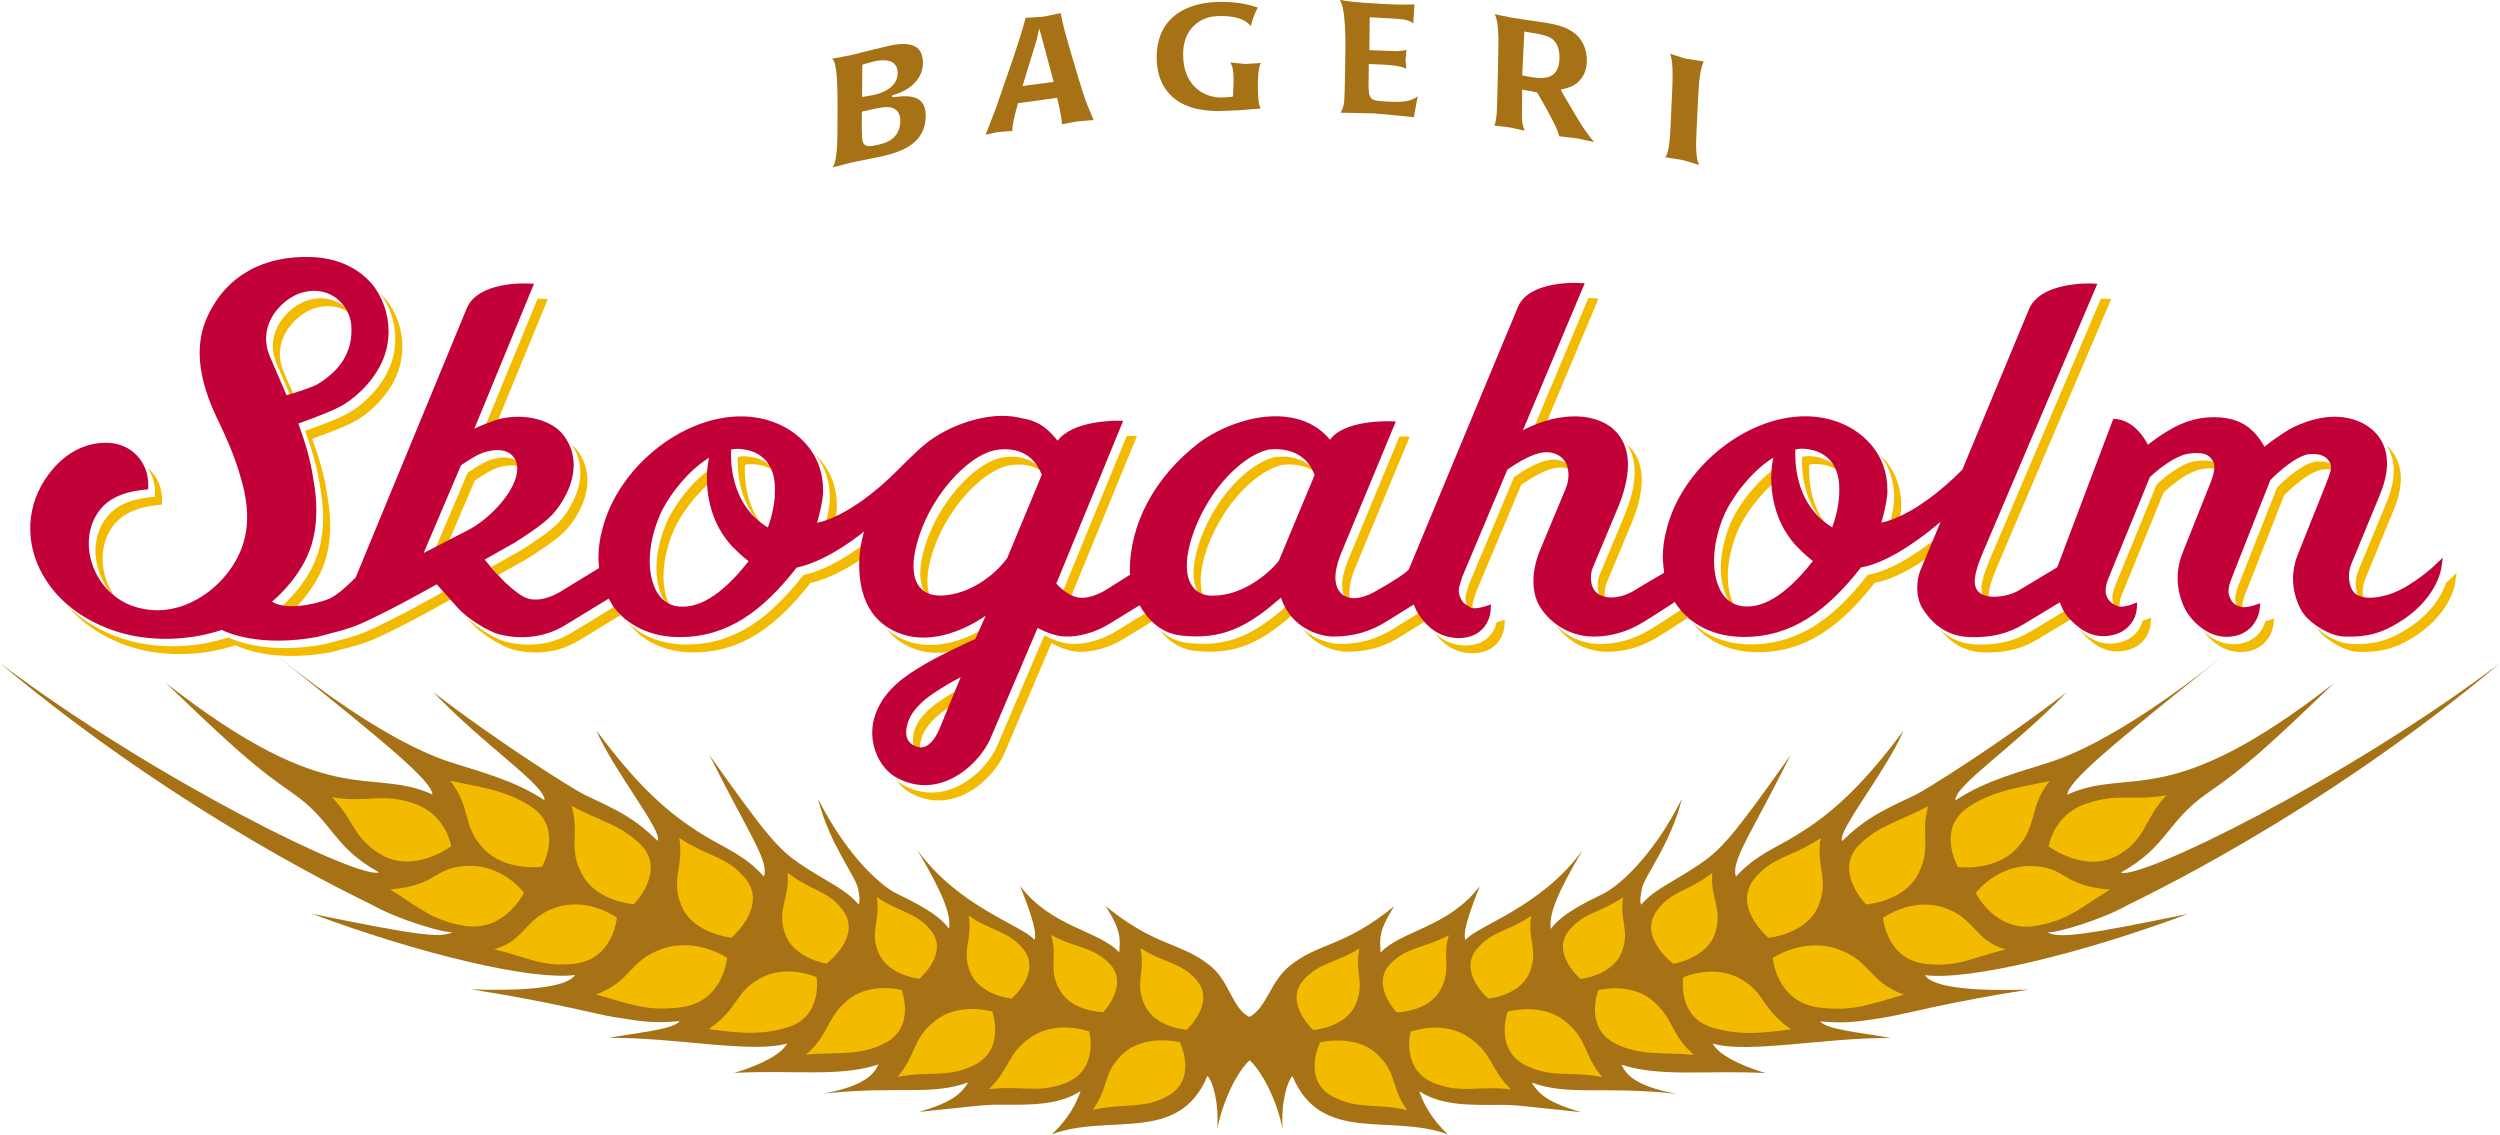 <?xml version="1.0" encoding="UTF-8" standalone="no"?> <svg xmlns:dc="http://purl.org/dc/elements/1.1/" xmlns:cc="http://web.resource.org/cc/" xmlns:rdf="http://www.w3.org/1999/02/22-rdf-syntax-ns#" xmlns:svg="http://www.w3.org/2000/svg" xmlns="http://www.w3.org/2000/svg" xmlns:xlink="http://www.w3.org/1999/xlink" xmlns:sodipodi="http://sodipodi.sourceforge.net/DTD/sodipodi-0.dtd" xmlns:inkscape="http://www.inkscape.org/namespaces/inkscape" width="498" height="226" id="svg2" sodipodi:version="0.32" inkscape:version="0.45.1" version="1.0" inkscape:output_extension="org.inkscape.output.svg.inkscape"><g inkscape:label="Layer 1" inkscape:groupmode="layer" id="layer1" transform="translate(-123.338,-603.634)"><path id="path3311" d="M 150.91,925.26 L 150.91,925.26" style="fill:#304799;fill-rule:nonzero;stroke:none"></path><path id="path3363" d="M 321.472,915.246 L 321.472,915.246" style="fill:#f6c44c;fill-rule:nonzero;stroke:none"></path><path id="path3433" d="M 336.526,915.25 L 336.526,915.25" style="fill:#f6c44c;fill-rule:nonzero;stroke:none"></path><path id="path3445" d="M 336.548,898.334 L 336.546,898.334 L 336.548,898.334" style="fill:#a67215;fill-rule:nonzero;stroke:none"></path><g id="g5700" transform="matrix(8.804,0,0,8.804,-2524.184,-7289.591)"><path style="fill:#a67215;fill-rule:nonzero;stroke:none" d="M 329.001,920.547 C 329.274,920.801 329.612,921.444 329.738,922.1 C 329.698,921.467 329.851,921 329.962,920.899 C 330.609,922.451 332.176,921.735 333.478,922.217 C 333.092,921.854 332.918,921.498 332.833,921.242 C 333.329,921.569 334,921.553 334.63,921.549 C 335.09,921.549 335.098,921.572 336.486,921.713 C 335.74,921.496 335.526,921.297 335.377,921.045 C 336.209,921.352 336.978,921.115 338.653,921.299 C 337.648,921.115 337.491,920.813 337.405,920.639 C 338.294,920.93 339.323,920.758 340.666,920.83 C 340.005,920.631 339.579,920.379 339.472,920.162 C 340.261,920.397 342.031,920.02 343.503,920.037 C 342.888,919.92 342.039,919.85 341.904,919.66 C 342.501,919.713 342.768,919.666 343.375,919.569 C 343.809,919.498 344.783,919.227 346.617,918.94 C 344.975,918.992 344.4,918.817 344.271,918.615 C 345.273,918.74 347.812,918.129 350.222,917.229 C 347.939,917.697 347.297,917.795 347.044,917.643 C 347.215,917.674 348.276,917.36 348.856,917.029 C 349.003,916.945 353.123,915.049 357.282,911.557 C 353.728,914.231 349.113,916.473 348.707,916.291 C 349.773,915.697 349.732,915.141 350.67,914.492 C 351.501,913.916 351.971,913.502 353.527,912.006 C 349.752,914.959 348.922,913.883 347.493,914.529 C 347.526,914.219 348.439,913.455 351.033,911.379 C 348.495,913.41 347.244,913.744 347.036,913.815 C 346.471,914.002 345.654,914.199 344.96,914.66 C 344.951,914.313 346.267,913.473 347.477,912.213 C 345.972,913.373 344.261,914.442 344.044,914.541 C 343.237,914.92 342.933,915.067 342.4,915.578 C 342.268,915.379 343.408,913.979 343.788,913.08 C 342.801,914.405 342.121,914.981 341.372,915.442 C 340.863,915.756 340.436,915.897 339.994,916.387 C 339.885,916.016 340.313,915.471 341.233,913.633 C 339.908,915.504 339.664,915.776 339.136,916.129 C 338.561,916.516 338.153,916.666 337.851,917.02 C 337.81,916.932 337.85,916.756 337.865,916.666 C 337.917,916.377 338.51,915.67 338.773,914.623 C 338.09,915.979 337.309,916.615 337,916.768 C 336.58,916.973 336.039,917.237 335.809,917.567 C 335.75,917.268 335.944,916.768 336.525,915.787 C 335.579,917.088 334.146,917.487 333.875,917.819 C 333.794,917.625 334.043,917.004 334.2,916.598 C 333.497,917.533 332.402,917.613 331.955,918.104 C 331.944,917.822 331.888,917.637 332.266,917.053 C 331.104,918 330.561,917.861 329.884,918.416 C 329.458,918.768 329.371,919.36 328.99,919.557 L 328.978,919.555 C 328.597,919.358 328.541,918.764 328.114,918.412 C 327.438,917.858 326.895,917.996 325.732,917.049 C 326.111,917.633 326.055,917.819 326.043,918.1 C 325.597,917.61 324.502,917.529 323.799,916.594 C 323.955,917 324.205,917.621 324.123,917.815 C 323.853,917.485 322.419,917.084 321.474,915.783 C 322.054,916.764 322.248,917.264 322.189,917.563 C 321.959,917.233 321.418,916.969 320.999,916.764 C 320.69,916.613 319.908,915.973 319.225,914.619 C 319.489,915.666 320.082,916.373 320.134,916.662 C 320.148,916.752 320.189,916.928 320.147,917.016 C 319.846,916.662 319.438,916.51 318.862,916.125 C 318.335,915.772 318.091,915.5 316.766,913.627 C 317.686,915.467 318.114,916.012 318.005,916.383 C 317.563,915.893 317.136,915.752 316.626,915.438 C 315.878,914.977 315.198,914.401 314.211,913.076 C 314.591,913.975 315.731,915.375 315.598,915.574 C 315.066,915.063 314.762,914.916 313.954,914.537 C 313.738,914.438 312.027,913.369 310.522,912.211 C 311.732,913.469 313.048,914.309 313.038,914.656 C 312.345,914.195 311.527,913.998 310.962,913.811 C 310.754,913.74 309.503,913.406 306.965,911.375 C 309.56,913.451 310.472,914.215 310.505,914.526 C 309.076,913.879 308.246,914.955 304.471,912.002 C 306.028,913.498 306.497,913.912 307.329,914.488 C 308.267,915.137 308.225,915.694 309.291,916.287 C 308.886,916.469 304.27,914.227 300.717,911.553 C 304.876,915.045 308.995,916.944 309.142,917.026 C 309.722,917.356 310.783,917.67 310.955,917.639 C 310.701,917.789 310.059,917.694 307.777,917.225 C 310.187,918.125 312.725,918.737 313.728,918.611 C 313.599,918.813 313.024,918.988 311.381,918.936 C 313.216,919.223 314.19,919.494 314.624,919.565 C 315.231,919.66 315.498,919.709 316.095,919.655 C 315.96,919.846 315.11,919.916 314.496,920.033 C 315.967,920.016 317.737,920.393 318.527,920.16 C 318.42,920.375 317.994,920.627 317.332,920.826 C 318.676,920.754 319.705,920.926 320.594,920.635 C 320.508,920.809 320.35,921.111 319.345,921.295 C 321.021,921.111 321.79,921.348 322.622,921.041 C 322.473,921.295 322.259,921.492 321.513,921.707 C 322.901,921.569 322.909,921.545 323.368,921.545 C 323.999,921.549 324.669,921.565 325.166,921.238 C 325.081,921.492 324.907,921.85 324.52,922.213 C 325.822,921.731 327.389,922.447 328.037,920.895 C 328.148,920.996 328.301,921.463 328.26,922.096 C 328.387,921.442 328.714,920.797 328.988,920.545" id="path3361"></path><path style="fill:#f3bb00;fill-rule:nonzero;stroke:none" d="M 310.086,914.731 C 310.83,914.99 310.926,915.697 310.926,915.697 C 310.926,915.697 310.069,916.342 309.312,915.869 C 308.714,915.5 308.745,915.139 308.231,914.586 C 309.014,914.727 309.354,914.477 310.086,914.731" id="path3365"></path><path style="fill:#f3bb00;fill-rule:nonzero;stroke:none" d="M 311.65,915.742 C 312.145,916.276 312.98,916.162 312.98,916.162 C 312.98,916.162 313.48,915.295 312.739,914.803 C 312.155,914.418 311.584,914.365 310.905,914.215 C 311.393,914.838 311.161,915.215 311.65,915.742" id="path3367"></path><path style="fill:#f3bb00;fill-rule:nonzero;stroke:none" d="M 311.306,916.141 C 312.115,916.119 312.574,916.75 312.574,916.75 C 312.574,916.75 312.135,917.662 311.199,917.492 C 310.461,917.36 310.208,917.08 309.544,916.676 C 310.656,916.576 310.509,916.168 311.306,916.141" id="path3369"></path><path style="fill:#f3bb00;fill-rule:nonzero;stroke:none" d="M 313.892,916.34 C 314.222,916.953 315.06,917.01 315.06,917.01 C 315.06,917.01 315.813,916.246 315.202,915.649 C 314.757,915.213 314.285,915.125 313.651,914.785 C 313.838,915.44 313.564,915.735 313.892,916.34" id="path3371"></path><path style="fill:#f3bb00;fill-rule:nonzero;stroke:none" d="M 313.31,917.078 C 314.034,916.844 314.675,917.313 314.675,917.313 C 314.675,917.313 314.599,918.272 313.69,918.358 C 312.975,918.426 312.725,918.233 311.898,918.027 C 312.602,917.84 312.593,917.307 313.31,917.078" id="path3373"></path><path style="fill:#f3bb00;fill-rule:nonzero;stroke:none" d="M 316.144,917.059 C 316.41,917.68 317.267,917.766 317.267,917.766 C 317.267,917.766 318.105,917.059 317.58,916.422 C 317.166,915.92 316.726,915.94 316.086,915.508 C 316.201,916.162 315.88,916.445 316.144,917.059" id="path3375"></path><path style="fill:#f3bb00;fill-rule:nonzero;stroke:none" d="M 315.711,918.016 C 316.487,917.752 317.17,918.223 317.17,918.223 C 317.17,918.223 317.087,919.229 316.116,919.342 C 315.349,919.436 314.997,919.274 314.201,919.051 C 315.019,918.752 314.946,918.276 315.711,918.016" id="path3377"></path><path style="fill:#f3bb00;fill-rule:nonzero;stroke:none" d="M 318.477,917.666 C 318.665,918.235 319.419,918.352 319.419,918.352 C 319.419,918.352 320.217,917.758 319.802,917.164 C 319.476,916.697 319.072,916.717 318.538,916.295 C 318.589,916.889 318.29,917.104 318.477,917.666" id="path3379"></path><path style="fill:#f3bb00;fill-rule:nonzero;stroke:none" d="M 317.907,918.692 C 318.511,918.348 319.194,918.66 319.194,918.66 C 319.194,918.66 319.342,919.553 318.542,919.793 C 317.909,919.987 317.42,919.918 316.756,919.836 C 317.475,919.324 317.311,919.031 317.907,918.692" id="path3381"></path><path style="fill:#f3bb00;fill-rule:nonzero;stroke:none" d="M 319.889,919.186 C 320.395,918.758 321.117,918.949 321.117,918.949 C 321.117,918.949 321.448,919.797 320.732,920.156 C 320.166,920.444 319.684,920.348 318.953,920.412 C 319.492,919.951 319.393,919.61 319.889,919.186" id="path3383"></path><path style="fill:#f3bb00;fill-rule:nonzero;stroke:none" d="M 320.599,918.115 C 320.818,918.623 321.519,918.695 321.519,918.695 C 321.519,918.695 322.205,918.117 321.775,917.594 C 321.436,917.184 321.076,917.201 320.554,916.846 C 320.648,917.383 320.385,917.613 320.599,918.115" id="path3385"></path><path style="fill:#f3bb00;fill-rule:nonzero;stroke:none" d="M 321.881,919.643 C 322.424,919.215 323.17,919.438 323.17,919.438 C 323.17,919.438 323.488,920.317 322.728,920.666 C 322.127,920.944 321.777,920.772 321.027,920.916 C 321.464,920.408 321.346,920.063 321.881,919.643" id="path3387"></path><path style="fill:#f3bb00;fill-rule:nonzero;stroke:none" d="M 322.676,918.559 C 322.896,919.074 323.604,919.145 323.604,919.145 C 323.604,919.145 324.3,918.551 323.869,918.022 C 323.527,917.608 323.163,917.629 322.636,917.268 C 322.73,917.813 322.462,918.049 322.676,918.559" id="path3389"></path><path style="fill:#f3bb00;fill-rule:nonzero;stroke:none" d="M 324.066,920.004 C 324.644,919.623 325.364,919.889 325.364,919.889 C 325.364,919.889 325.594,920.772 324.805,921.063 C 324.18,921.295 323.854,921.106 323.094,921.194 C 323.577,920.729 323.496,920.381 324.066,920.004" id="path3391"></path><path style="fill:#f3bb00;fill-rule:nonzero;stroke:none" d="M 324.7,918.959 C 324.976,919.444 325.681,919.451 325.681,919.451 C 325.681,919.451 326.293,918.813 325.805,918.336 C 325.418,917.959 325.063,918.008 324.5,917.705 C 324.659,918.229 324.425,918.481 324.7,918.959" id="path3393"></path><path style="fill:#f3bb00;fill-rule:nonzero;stroke:none" d="M 326.619,919.295 C 326.856,919.801 327.567,919.85 327.567,919.85 C 327.567,919.85 328.238,919.238 327.787,918.721 C 327.431,918.317 327.065,918.348 326.523,918.004 C 326.641,918.547 326.382,918.789 326.619,919.295" id="path3395"></path><path style="fill:#f3bb00;fill-rule:nonzero;stroke:none" d="M 326.145,920.377 C 326.637,919.938 327.414,920.131 327.414,920.131 C 327.414,920.131 327.834,920.99 327.116,921.361 C 326.547,921.656 326.176,921.498 325.443,921.662 C 325.819,921.149 325.659,920.811 326.145,920.377" id="path3397"></path><path style="fill:#f3bb00;fill-rule:nonzero;stroke:none" d="M 347.913,914.737 C 347.169,914.994 347.073,915.701 347.073,915.701 C 347.073,915.701 347.93,916.346 348.687,915.873 C 349.285,915.504 349.222,915.096 349.736,914.543 C 348.953,914.684 348.645,914.483 347.913,914.737" id="path3399"></path><path style="fill:#f3bb00;fill-rule:nonzero;stroke:none" d="M 346.348,915.746 C 345.853,916.279 345.019,916.166 345.019,916.166 C 345.019,916.166 344.519,915.299 345.26,914.807 C 345.844,914.422 346.415,914.369 347.093,914.221 C 346.606,914.842 346.837,915.219 346.348,915.746" id="path3401"></path><path style="fill:#f3bb00;fill-rule:nonzero;stroke:none" d="M 346.693,916.145 C 345.884,916.123 345.424,916.754 345.424,916.754 C 345.424,916.754 345.864,917.666 346.799,917.496 C 347.537,917.363 347.79,917.084 348.455,916.68 C 347.342,916.58 347.49,916.172 346.693,916.145" id="path3403"></path><path style="fill:#f3bb00;fill-rule:nonzero;stroke:none" d="M 344.107,916.344 C 343.776,916.957 342.939,917.014 342.939,917.014 C 342.939,917.014 342.185,916.25 342.797,915.653 C 343.242,915.217 343.714,915.129 344.347,914.789 C 344.16,915.444 344.435,915.738 344.107,916.344" id="path3405"></path><path style="fill:#f3bb00;fill-rule:nonzero;stroke:none" d="M 344.689,917.082 C 343.964,916.848 343.324,917.317 343.324,917.317 C 343.324,917.317 343.4,918.276 344.309,918.361 C 345.024,918.43 345.274,918.237 346.1,918.031 C 345.397,917.842 345.406,917.313 344.689,917.082" id="path3407"></path><path style="fill:#f3bb00;fill-rule:nonzero;stroke:none" d="M 341.854,917.063 C 341.589,917.684 340.732,917.77 340.732,917.77 C 340.732,917.77 339.894,917.063 340.419,916.424 C 340.833,915.924 341.272,915.944 341.913,915.512 C 341.798,916.166 342.119,916.449 341.854,917.063" id="path3409"></path><path style="fill:#f3bb00;fill-rule:nonzero;stroke:none" d="M 342.288,918.02 C 341.511,917.756 340.829,918.227 340.829,918.227 C 340.829,918.227 340.911,919.231 341.883,919.346 C 342.65,919.44 343.001,919.277 343.798,919.055 C 342.98,918.756 343.053,918.281 342.288,918.02" id="path3411"></path><path style="fill:#f3bb00;fill-rule:nonzero;stroke:none" d="M 339.522,917.67 C 339.334,918.237 338.58,918.356 338.58,918.356 C 338.58,918.356 337.781,917.762 338.196,917.168 C 338.523,916.701 338.927,916.721 339.461,916.299 C 339.409,916.893 339.709,917.108 339.522,917.67" id="path3413"></path><path style="fill:#f3bb00;fill-rule:nonzero;stroke:none" d="M 340.092,918.695 C 339.488,918.352 338.804,918.664 338.804,918.664 C 338.804,918.664 338.656,919.557 339.458,919.797 C 340.09,919.99 340.579,919.922 341.242,919.84 C 340.523,919.328 340.688,919.035 340.092,918.695" id="path3415"></path><path style="fill:#f3bb00;fill-rule:nonzero;stroke:none" d="M 338.109,919.19 C 337.604,918.762 336.882,918.953 336.882,918.953 C 336.882,918.953 336.55,919.799 337.266,920.16 C 337.833,920.447 338.315,920.352 339.045,920.416 C 338.507,919.955 338.606,919.613 338.109,919.19" id="path3417"></path><path style="fill:#f3bb00;fill-rule:nonzero;stroke:none" d="M 337.4,918.119 C 337.18,918.627 336.48,918.699 336.48,918.699 C 336.48,918.699 335.793,918.119 336.223,917.598 C 336.563,917.188 336.923,917.205 337.445,916.85 C 337.35,917.387 337.614,917.617 337.4,918.119" id="path3419"></path><path style="fill:#f3bb00;fill-rule:nonzero;stroke:none" d="M 336.118,919.647 C 335.574,919.219 334.829,919.442 334.829,919.442 C 334.829,919.442 334.51,920.321 335.271,920.67 C 335.871,920.947 336.222,920.776 336.972,920.92 C 336.534,920.412 336.652,920.067 336.118,919.647" id="path3421"></path><path style="fill:#f3bb00;fill-rule:nonzero;stroke:none" d="M 335.323,918.563 C 335.103,919.078 334.395,919.147 334.395,919.147 C 334.395,919.147 333.699,918.555 334.13,918.026 C 334.472,917.611 334.835,917.633 335.363,917.272 C 335.269,917.817 335.537,918.051 335.323,918.563" id="path3423"></path><path style="fill:#f3bb00;fill-rule:nonzero;stroke:none" d="M 333.932,920.008 C 333.354,919.625 332.634,919.893 332.634,919.893 C 332.634,919.893 332.405,920.774 333.193,921.067 C 333.818,921.299 334.145,921.11 334.905,921.197 C 334.422,920.731 334.502,920.385 333.932,920.008" id="path3425"></path><path style="fill:#f3bb00;fill-rule:nonzero;stroke:none" d="M 333.299,918.963 C 333.022,919.447 332.317,919.455 332.317,919.455 C 332.317,919.455 331.705,918.817 332.194,918.34 C 332.58,917.963 332.936,918.012 333.499,917.709 C 333.34,918.233 333.574,918.485 333.299,918.963" id="path3427"></path><path style="fill:#f3bb00;fill-rule:nonzero;stroke:none" d="M 331.38,919.299 C 331.142,919.805 330.431,919.854 330.431,919.854 C 330.431,919.854 329.76,919.242 330.211,918.725 C 330.567,918.321 330.934,918.35 331.476,918.008 C 331.358,918.551 331.617,918.793 331.38,919.299" id="path3429"></path><path style="fill:#f3bb00;fill-rule:nonzero;stroke:none" d="M 331.854,920.381 C 331.361,919.94 330.585,920.135 330.585,920.135 C 330.585,920.135 330.164,920.994 330.883,921.365 C 331.452,921.66 331.823,921.502 332.556,921.666 C 332.18,921.153 332.339,920.815 331.854,920.381" id="path3431"></path><path style="fill:#a67215;fill-rule:nonzero;stroke:none" d="M 320.974,899.625 C 320.855,899.766 320.66,899.809 320.576,899.828 C 320.409,899.867 320.288,899.885 320.24,899.764 C 320.209,899.666 320.217,899.201 320.22,899.09 L 320.238,899.071 L 320.254,899.067 C 320.688,898.969 320.852,898.934 320.981,899.029 L 320.982,899.029 C 321.055,899.086 321.09,899.174 321.089,899.289 C 321.089,899.414 321.046,899.543 320.974,899.625 z M 320.229,898.016 L 320.279,897.998 L 320.489,897.94 C 320.697,897.895 320.846,897.905 320.936,897.977 C 320.997,898.027 321.029,898.104 321.029,898.201 C 321.026,898.447 320.835,898.621 320.474,898.701 L 320.224,898.744 L 320.229,898.016 z M 320.911,898.75 L 320.902,898.709 C 321.546,898.527 321.6,898.111 321.601,897.988 C 321.601,897.824 321.558,897.703 321.468,897.631 C 321.343,897.533 321.126,897.518 320.822,897.588 L 320.331,897.707 L 320.02,897.787 L 319.655,897.858 C 319.655,897.858 319.591,897.871 319.546,897.877 C 319.619,897.951 319.673,898.102 319.669,899.084 C 319.668,899.113 319.665,899.582 319.665,899.582 C 319.662,900.108 319.608,900.264 319.556,900.34 C 319.588,900.33 319.619,900.322 319.619,900.322 L 319.992,900.225 L 320.661,900.09 C 321.154,899.979 321.658,899.781 321.664,899.174 C 321.664,899.174 321.664,899.172 321.664,899.168 C 321.664,899.016 321.622,898.899 321.542,898.828 C 321.388,898.69 321.112,898.727 320.911,898.75" id="path3435"></path><path style="fill:#a67215;fill-rule:nonzero;stroke:none" d="M 323.854,898.496 L 324.173,897.455 L 324.213,897.279 L 324.233,897.195 L 324.29,897.401 L 324.559,898.403 L 323.854,898.496 z M 324.932,897.684 C 324.792,897.207 324.766,897.098 324.717,896.846 C 324.656,896.86 324.31,896.93 324.31,896.93 C 324.31,896.93 323.954,896.949 323.923,896.953 C 323.881,897.139 323.716,897.653 323.659,897.817 C 323.659,897.817 323.248,899.006 323.247,899.01 C 323.247,899.01 323.035,899.559 323.02,899.596 C 323.104,899.578 323.293,899.539 323.293,899.539 L 323.524,899.52 C 323.524,899.52 323.594,899.516 323.624,899.514 C 323.621,899.512 323.621,899.508 323.621,899.506 C 323.621,899.399 323.665,899.192 323.748,898.899 L 323.75,898.885 L 324.635,898.764 L 324.641,898.785 C 324.736,899.18 324.746,899.307 324.746,899.358 C 324.746,899.361 324.746,899.361 324.746,899.361 C 324.817,899.35 325.087,899.297 325.087,899.297 L 325.437,899.268 C 325.437,899.268 325.45,899.268 325.462,899.266 C 325.252,898.781 325.205,898.621 324.932,897.684" id="path3437"></path><path style="fill:#a67215;fill-rule:nonzero;stroke:none" d="M 327.6,896.725 C 327.825,896.633 328.065,896.592 328.374,896.592 C 328.778,896.598 328.99,896.66 329.176,896.721 C 329.092,896.889 329.066,896.959 329.02,897.139 C 328.976,897.094 328.935,897.049 328.85,897.006 C 328.721,896.944 328.561,896.912 328.366,896.912 C 328.103,896.908 327.913,896.969 327.756,897.11 C 327.492,897.348 327.488,897.668 327.488,897.789 C 327.487,898.455 327.921,898.756 328.356,898.758 L 328.601,898.74 L 328.617,898.717 L 328.63,898.387 C 328.63,898.106 328.592,898.016 328.551,897.963 C 328.635,897.971 328.899,897.998 328.899,897.998 C 328.899,897.998 329.181,897.981 329.25,897.975 C 329.217,898.027 329.18,898.135 329.178,898.485 C 329.178,898.487 329.179,898.487 329.179,898.487 C 329.178,898.873 329.216,898.957 329.243,899.006 C 329.194,899.01 329.074,899.018 329.074,899.018 L 328.776,899.043 L 328.29,899.063 C 328.097,899.059 327.586,899.057 327.235,898.733 C 326.947,898.465 326.888,898.104 326.889,897.842 C 326.889,897.717 326.903,897.594 326.931,897.483 C 327.022,897.127 327.247,896.873 327.6,896.725" id="path3439"></path><path style="fill:#a67215;fill-rule:nonzero;stroke:none" d="M 331.132,898.844 C 331.145,898.699 331.154,898.033 331.158,897.731 C 331.16,897.703 331.16,897.672 331.16,897.647 C 331.163,896.821 331.087,896.651 331.035,896.547 C 331.177,896.572 331.356,896.602 331.815,896.627 C 332.114,896.647 332.421,896.664 332.72,896.649 C 332.719,896.692 332.7,897.014 332.696,897.078 C 332.599,897.012 332.53,896.985 332.233,896.969 C 332.219,896.967 331.709,896.94 331.709,896.94 L 331.702,897.684 L 332.289,897.707 C 332.426,897.707 332.485,897.692 332.541,897.676 C 332.541,897.678 332.541,897.682 332.541,897.682 L 332.52,897.901 C 332.52,897.901 332.531,898.037 332.538,898.108 C 332.537,898.108 332.474,898.08 332.474,898.08 C 332.395,898.047 332.259,898.027 332.009,898.012 L 331.689,897.998 L 331.683,898.436 C 331.683,898.813 331.721,898.824 332.069,898.846 C 332.454,898.869 332.631,898.85 332.795,898.731 C 332.782,898.805 332.713,899.166 332.708,899.203 C 332.681,899.201 332.621,899.192 332.621,899.192 L 331.812,899.115 C 331.812,899.115 331.205,899.104 331.05,899.1 C 331.092,899.026 331.118,898.967 331.132,898.844" id="path3441"></path><path style="fill:#a67215;fill-rule:nonzero;stroke:none" d="M 336.003,897.877 C 335.998,898.043 335.951,898.162 335.863,898.233 C 335.734,898.338 335.545,898.324 335.357,898.293 L 335.159,898.256 L 335.207,897.287 L 335.208,897.262 L 335.23,897.268 C 335.618,897.33 335.793,897.36 335.9,897.49 C 335.939,897.537 336.003,897.647 336.003,897.852 C 336.003,897.86 336.003,897.869 336.003,897.877 z M 336.204,898.881 L 336.042,898.604 L 336.041,898.574 L 336.069,898.567 C 336.194,898.539 336.384,898.498 336.51,898.307 C 336.577,898.217 336.618,898.082 336.622,897.94 C 336.622,897.93 336.622,897.92 336.622,897.912 C 336.623,897.723 336.562,897.543 336.452,897.406 C 336.252,897.172 335.962,897.11 335.682,897.063 L 334.961,896.957 L 334.668,896.899 L 334.54,896.867 C 334.578,896.953 334.613,897.084 334.622,897.416 C 334.622,897.428 334.622,897.449 334.622,897.477 C 334.619,897.75 334.602,898.666 334.59,898.975 C 334.581,899.25 334.552,899.346 334.528,899.391 C 334.616,899.401 334.872,899.432 334.872,899.432 C 334.872,899.432 335.151,899.49 335.215,899.506 C 335.174,899.403 335.158,899.338 335.153,899.209 L 335.158,898.631 L 335.159,898.58 L 335.184,898.582 C 335.184,898.582 335.48,898.631 335.498,898.643 C 335.664,898.93 335.864,899.281 335.945,899.477 L 335.986,899.592 C 335.986,899.592 335.996,899.625 335.995,899.633 C 336.01,899.635 336.405,899.682 336.405,899.682 C 336.405,899.682 336.704,899.746 336.787,899.764 C 336.58,899.524 336.422,899.254 336.204,898.881" id="path3443"></path><path style="fill:#a67215;fill-rule:nonzero;stroke:none" d="M 338.515,899.438 L 338.547,898.731 C 338.558,898.545 338.562,898.391 338.562,898.264 C 338.564,898.002 338.544,897.858 338.504,897.766 C 338.58,897.789 338.856,897.877 338.856,897.877 L 339.188,897.928 C 339.188,897.928 339.236,897.934 339.266,897.94 C 339.2,898.108 339.165,898.238 339.14,898.762 L 339.101,899.578 C 339.098,899.664 339.096,899.737 339.094,899.801 C 339.094,900.11 339.129,900.215 339.165,900.281 C 339.086,900.258 338.796,900.172 338.796,900.172 C 338.796,900.172 338.438,900.113 338.395,900.108 C 338.442,900.045 338.492,899.932 338.515,899.438" id="path3447"></path><path style="fill:#f3bb00;fill-rule:nonzero;stroke:none" d="M 331.237,910.164 C 331.257,910.18 331.276,910.194 331.297,910.205 C 331.187,909.971 331.281,909.629 331.397,909.36 C 331.398,909.358 332.614,906.432 332.614,906.432 L 332.491,906.426 C 332.482,906.426 332.442,906.426 332.382,906.426 C 332.123,907.051 331.237,909.18 331.237,909.182 C 331.096,909.51 330.982,909.947 331.237,910.164" id="path3449"></path><path style="fill:#f3bb00;fill-rule:nonzero;stroke:none" d="M 309.578,904.742 C 309.409,905.252 308.996,905.653 308.666,905.86 C 308.448,905.998 308.016,906.156 307.729,906.26 C 307.729,906.26 307.673,906.281 307.622,906.301 C 307.791,906.777 307.882,907.063 307.962,907.572 C 308.007,907.817 308.029,908.047 308.029,908.266 C 308.029,908.707 307.938,909.096 307.758,909.432 C 307.571,909.779 307.321,910.076 307.027,910.33 C 307.096,910.377 307.185,910.405 307.281,910.418 C 307.533,910.186 307.752,909.918 307.918,909.61 C 308.099,909.274 308.189,908.885 308.189,908.444 C 308.189,908.225 308.166,907.994 308.122,907.75 C 308.042,907.24 307.95,906.955 307.781,906.479 C 307.833,906.459 307.889,906.438 307.889,906.438 C 308.175,906.334 308.607,906.176 308.826,906.037 C 309.156,905.83 309.569,905.43 309.738,904.92 C 309.794,904.75 309.822,904.572 309.822,904.395 C 309.822,903.998 309.686,903.604 309.43,903.303 C 309.397,903.266 309.361,903.231 309.326,903.197 C 309.544,903.487 309.662,903.852 309.662,904.217 C 309.662,904.395 309.635,904.572 309.578,904.742" id="path3451"></path><path style="fill:#f3bb00;fill-rule:nonzero;stroke:none" d="M 348.547,911.108 C 348.208,911.141 347.957,910.973 347.766,910.789 C 347.783,910.811 347.799,910.834 347.817,910.854 C 348.018,911.076 348.299,911.324 348.707,911.285 C 349.216,911.237 349.369,910.854 349.379,910.656 L 349.386,910.526 L 349.262,910.572 C 349.244,910.58 349.222,910.586 349.199,910.594 C 349.146,910.795 348.97,911.067 348.547,911.108" id="path3453"></path><path style="fill:#f3bb00;fill-rule:nonzero;stroke:none" d="M 342.977,909.557 C 342.207,910.541 341.414,911.129 340.33,911.129 C 339.797,911.129 339.341,910.955 339.01,910.637 C 339.344,911.069 339.865,911.307 340.49,911.307 C 341.573,911.307 342.366,910.719 343.137,909.735 C 343.631,909.653 344.21,909.272 344.587,908.987 C 344.644,908.848 344.708,908.694 344.779,908.524 C 344.562,908.711 343.684,909.44 342.977,909.557" id="path3455"></path><path style="fill:#f3bb00;fill-rule:nonzero;stroke:none" d="M 346.66,910.84 C 346.301,911.055 345.926,911.145 345.444,911.133 C 345.112,911.123 344.842,911.004 344.622,910.795 C 344.867,911.115 345.187,911.299 345.604,911.311 C 346.085,911.324 346.46,911.233 346.819,911.018 C 346.819,911.018 347.323,910.713 347.575,910.561 C 347.537,910.496 347.504,910.424 347.476,910.346 C 347.254,910.481 346.66,910.84 346.66,910.84" id="path3457"></path><path style="fill:#f3bb00;fill-rule:nonzero;stroke:none" d="M 351.247,911.127 C 350.976,911.127 350.742,910.99 350.569,910.828 C 350.739,911.055 351.04,911.303 351.406,911.303 C 351.947,911.303 352.134,910.895 352.157,910.678 L 352.172,910.543 L 352.044,910.588 C 352.025,910.594 352,910.602 351.975,910.608 C 351.91,910.83 351.707,911.127 351.247,911.127" id="path3459"></path><path style="fill:#f3bb00;fill-rule:nonzero;stroke:none" d="M 335.619,906.321 C 335.983,905.453 336.887,903.305 336.887,903.305 L 336.765,903.297 C 336.757,903.297 336.717,903.295 336.656,903.295 C 336.393,903.922 335.473,906.11 335.328,906.453 C 335.411,906.41 335.51,906.363 335.619,906.321" id="path3461"></path><path style="fill:#f3bb00;fill-rule:nonzero;stroke:none" d="M 314.644,910.262 C 314.411,910.405 313.676,910.852 313.676,910.852 C 313.078,911.227 312.47,911.149 312.16,911.069 C 311.973,911.02 311.505,910.776 311.222,910.463 C 311.302,910.553 311.365,910.623 311.365,910.623 C 311.646,910.944 312.129,911.195 312.32,911.246 C 312.629,911.326 313.237,911.405 313.836,911.029 C 313.836,911.029 314.505,910.621 314.769,910.461 C 314.755,910.445 314.741,910.43 314.728,910.414 C 314.728,910.414 314.683,910.332 314.644,910.262" id="path3463"></path><path style="fill:#f3bb00;fill-rule:nonzero;stroke:none" d="M 308.753,910.934 L 308.59,910.985 C 308.59,910.985 308.058,911.127 308.056,911.127 C 306.792,911.363 306.044,911.049 305.886,910.971 C 305.236,911.186 304.513,911.231 303.842,911.094 C 303.21,910.961 302.639,910.653 302.235,910.244 C 302.638,910.74 303.281,911.121 304.002,911.272 C 304.673,911.408 305.396,911.363 306.046,911.149 C 306.204,911.227 306.952,911.541 308.216,911.305 C 308.217,911.305 308.75,911.162 308.75,911.162 L 308.913,911.111 C 309.328,911 310.636,910.27 310.911,910.115 C 310.84,910.037 310.778,909.967 310.751,909.938 C 310.479,910.092 309.168,910.822 308.753,910.934" id="path3465"></path><path style="fill:#f3bb00;fill-rule:nonzero;stroke:none" d="M 350.402,906.981 C 350.083,907.024 349.686,907.346 349.512,907.518 C 349.438,907.699 348.592,909.768 348.591,909.768 C 348.549,909.867 348.513,909.973 348.513,910.074 C 348.513,910.166 348.542,910.256 348.619,910.334 C 348.639,910.354 348.667,910.373 348.699,910.391 C 348.681,910.346 348.673,910.301 348.673,910.252 C 348.673,910.151 348.709,910.045 348.751,909.945 C 348.751,909.945 349.598,907.877 349.672,907.695 C 349.847,907.524 350.243,907.201 350.562,907.158 C 350.75,907.133 350.872,907.147 350.957,907.188 L 350.957,907.186 C 350.886,907.027 350.765,906.932 350.402,906.981" id="path3467"></path><path style="fill:#f3bb00;fill-rule:nonzero;stroke:none" d="M 327.581,911.096 C 327.31,911.063 327.103,910.938 326.946,910.789 C 327.111,911.006 327.365,911.229 327.741,911.274 C 328.665,911.383 329.239,911.084 329.956,910.467 C 329.917,910.399 329.882,910.324 329.854,910.24 C 329.109,910.893 328.53,911.207 327.581,911.096" id="path3469"></path><path style="fill:#f3bb00;fill-rule:nonzero;stroke:none" d="M 333.882,911.155 C 333.612,911.153 333.382,911.061 333.184,910.875 C 333.187,910.879 333.189,910.883 333.192,910.887 C 333.422,911.186 333.701,911.33 334.042,911.33 C 334.585,911.33 334.748,910.916 334.759,910.695 L 334.765,910.571 L 334.646,910.611 C 334.627,910.617 334.604,910.623 334.582,910.629 C 334.53,910.854 334.344,911.153 333.882,911.155" id="path3471"></path><path style="fill:#f3bb00;fill-rule:nonzero;stroke:none" d="M 353.135,906.992 C 352.837,907.016 352.417,907.401 352.24,907.578 C 352.169,907.756 351.382,909.75 351.382,909.752 C 351.317,909.912 351.292,910.016 351.292,910.094 C 351.292,910.168 351.314,910.219 351.343,910.277 C 351.377,910.346 351.424,910.385 351.486,910.416 C 351.468,910.373 351.452,910.328 351.452,910.272 C 351.452,910.194 351.477,910.09 351.542,909.93 C 351.542,909.928 352.329,907.934 352.4,907.754 C 352.578,907.578 352.997,907.192 353.295,907.17 C 353.421,907.16 353.521,907.176 353.6,907.217 C 353.599,907.213 353.599,907.211 353.598,907.209 C 353.528,907.045 353.376,906.975 353.135,906.992" id="path3473"></path><path style="fill:#f3bb00;fill-rule:nonzero;stroke:none" d="M 324.939,910.078 C 325.067,909.766 326.443,906.416 326.443,906.416 L 326.318,906.414 C 326.31,906.414 326.27,906.414 326.211,906.416 C 325.914,907.137 324.805,909.838 324.77,909.922 C 324.803,909.957 324.863,910.018 324.939,910.078" id="path3475"></path><path style="fill:#f3bb00;fill-rule:nonzero;stroke:none" d="M 304.224,907.789 L 304.148,907.797 C 303.741,907.834 303.43,907.953 303.226,908.149 C 302.921,908.449 302.808,908.903 302.923,909.363 C 302.996,909.653 303.149,909.908 303.355,910.106 C 303.23,909.94 303.136,909.75 303.083,909.541 C 302.968,909.08 303.081,908.627 303.386,908.326 C 303.59,908.131 303.9,908.012 304.308,907.975 L 304.383,907.967 L 304.386,907.891 C 304.392,907.627 304.301,907.383 304.128,907.201 C 304.108,907.18 304.084,907.162 304.062,907.145 C 304.172,907.307 304.231,907.504 304.226,907.713 L 304.224,907.789" id="path3477"></path><path style="fill:#f3bb00;fill-rule:nonzero;stroke:none" d="M 325.958,910.84 C 325.664,911.024 325.271,911.133 324.959,911.119 C 324.725,911.111 324.475,910.992 324.348,910.924 C 324.16,911.365 323.29,913.405 323.29,913.405 C 323.141,913.766 322.741,914.233 322.216,914.412 C 321.85,914.535 321.476,914.496 321.134,914.299 C 321.084,914.27 321.038,914.233 320.992,914.194 C 321.078,914.313 321.181,914.41 321.294,914.477 C 321.636,914.674 322.01,914.713 322.375,914.59 C 322.901,914.41 323.3,913.942 323.449,913.582 C 323.449,913.582 324.319,911.543 324.507,911.102 C 324.635,911.17 324.885,911.289 325.12,911.297 C 325.431,911.311 325.824,911.201 326.119,911.018 C 326.119,911.018 326.575,910.738 326.785,910.61 C 326.734,910.541 326.691,910.475 326.657,910.412 C 326.465,910.529 325.958,910.84 325.958,910.84" id="path3479"></path><path style="fill:#f3bb00;fill-rule:nonzero;stroke:none" d="M 311.887,906.297 C 312.232,905.455 313.113,903.317 313.113,903.317 L 312.992,903.311 C 312.984,903.309 312.944,903.307 312.883,903.309 C 312.626,903.932 311.732,906.106 311.604,906.416 C 311.686,906.379 311.785,906.336 311.887,906.297" id="path3481"></path><path style="fill:#f3bb00;fill-rule:nonzero;stroke:none" d="M 332.263,910.766 C 331.868,911.014 331.495,911.121 331.012,911.121 C 331.005,911.121 330.561,911.108 330.203,910.783 C 330.57,911.281 331.165,911.297 331.172,911.297 C 331.654,911.297 332.028,911.192 332.423,910.944 C 332.423,910.944 332.763,910.731 332.962,910.608 C 332.917,910.535 332.886,910.465 332.858,910.395 C 332.676,910.508 332.263,910.766 332.263,910.766" id="path3483"></path><path style="fill:#f3bb00;fill-rule:nonzero;stroke:none" d="M 338.766,910.338 C 338.539,910.492 338.058,910.791 338.058,910.791 C 337.701,911.01 337.321,911.121 336.929,911.121 C 336.504,911.121 336.166,910.936 335.937,910.715 C 336.151,911.006 336.552,911.297 337.089,911.297 C 337.481,911.297 337.861,911.188 338.218,910.969 C 338.218,910.969 338.673,910.686 338.906,910.527 C 338.874,910.49 338.84,910.451 338.811,910.41 C 338.811,910.41 338.805,910.406 338.766,910.338" id="path3485"></path><path style="fill:#f3bb00;fill-rule:nonzero;stroke:none" d="M 318.896,909.561 C 318.125,910.545 317.332,911.133 316.249,911.133 C 315.716,911.133 315.259,910.957 314.929,910.641 C 315.263,911.072 315.784,911.311 316.408,911.311 C 317.492,911.311 318.285,910.723 319.056,909.738 C 319.546,909.635 320.054,909.311 320.342,909.104 C 320.361,908.983 320.387,908.865 320.419,908.746 C 320.419,908.744 319.635,909.405 318.896,909.561" id="path3487"></path><path style="fill:#f3bb00;fill-rule:nonzero;stroke:none" d="M 319.487,907.947 C 319.459,908.151 319.416,908.352 319.357,908.545 C 319.357,908.545 319.436,908.535 319.579,908.483 C 319.606,908.365 319.63,908.246 319.647,908.125 C 319.654,908.076 319.653,908.027 319.653,907.979 C 319.653,907.572 319.512,907.205 319.241,906.91 C 319.222,906.891 319.2,906.871 319.181,906.852 C 319.387,907.125 319.493,907.447 319.493,907.801 C 319.493,907.85 319.494,907.899 319.487,907.947" id="path3489"></path><path style="fill:#f3bb00;fill-rule:nonzero;stroke:none" d="M 321.327,911.082 C 321.101,911.012 320.923,910.908 320.785,910.783 C 320.938,910.988 321.162,911.16 321.487,911.26 C 321.955,911.401 322.502,911.287 323.007,911.022 C 323.052,910.918 323.113,910.781 323.172,910.649 C 322.586,911.053 321.896,911.254 321.327,911.082" id="path3491"></path><path style="fill:#f3bb00;fill-rule:nonzero;stroke:none" d="M 335.994,906.965 C 335.761,906.903 335.437,907.024 334.977,907.342 C 334.876,907.582 333.953,909.777 333.952,909.777 C 333.952,909.777 333.885,910 333.885,910.002 C 333.88,910.029 333.878,910.053 333.878,910.078 C 333.878,910.178 333.915,910.272 333.986,910.358 L 334.014,910.379 L 334.074,910.418 C 334.051,910.365 334.038,910.313 334.038,910.256 C 334.038,910.231 334.04,910.205 334.045,910.18 C 334.045,910.178 334.112,909.955 334.112,909.955 C 334.112,909.955 335.036,907.76 335.137,907.52 C 335.597,907.201 335.921,907.08 336.153,907.143 C 336.212,907.158 336.261,907.182 336.306,907.209 C 336.305,907.207 336.305,907.205 336.304,907.205 C 336.244,907.082 336.14,907.002 335.994,906.965" id="path3493"></path><path style="fill:#f3bb00;fill-rule:nonzero;stroke:none" d="M 313.365,908.365 C 313.147,908.598 312.666,908.901 312.505,909.002 C 312.505,909.002 311.973,909.303 311.836,909.379 C 311.898,909.457 312.007,909.588 312.138,909.729 C 312.079,909.66 312.031,909.6 311.996,909.557 C 312.133,909.481 312.665,909.18 312.665,909.18 C 312.826,909.078 313.307,908.776 313.524,908.543 C 313.749,908.299 314.01,907.869 314.01,907.416 C 314.01,907.176 313.937,906.93 313.747,906.701 C 313.72,906.67 313.688,906.641 313.655,906.613 C 313.795,906.817 313.85,907.029 313.85,907.238 C 313.85,907.692 313.588,908.121 313.365,908.365" id="path3495"></path><path style="fill:#f3bb00;fill-rule:nonzero;stroke:none" d="M 328.312,908.346 C 328.68,907.695 329.245,907.184 329.719,907.071 C 329.723,907.071 330.176,906.987 330.509,907.258 C 330.188,906.777 329.563,906.893 329.559,906.893 C 329.085,907.006 328.52,907.518 328.152,908.168 C 327.835,908.711 327.508,909.66 327.908,910.049 C 327.929,910.071 327.952,910.086 327.977,910.104 C 327.73,909.664 328.024,908.838 328.312,908.346" id="path3497"></path><path style="fill:#f3bb00;fill-rule:nonzero;stroke:none" d="M 322.141,908.334 C 322.524,907.682 323.084,907.18 323.534,907.084 C 323.708,907.049 324.06,907.022 324.335,907.25 C 324.055,906.83 323.584,906.863 323.374,906.906 C 322.924,907.002 322.364,907.504 321.981,908.156 C 321.666,908.684 321.318,909.664 321.722,910.045 C 321.742,910.065 321.764,910.078 321.786,910.094 C 321.548,909.653 321.857,908.811 322.141,908.334" id="path3499"></path><path style="fill:#f3bb00;fill-rule:nonzero;stroke:none" d="M 321.609,913.149 C 321.688,912.983 321.839,912.811 322.045,912.656 C 322.092,912.621 322.253,912.508 322.465,912.383 C 322.522,912.246 322.572,912.121 322.606,912.039 C 322.254,912.219 321.952,912.428 321.886,912.479 C 321.679,912.635 321.528,912.805 321.449,912.971 C 321.438,912.996 321.373,913.139 321.373,913.287 C 321.373,913.387 321.404,913.49 321.504,913.557 C 321.52,913.567 321.536,913.574 321.552,913.584 C 321.54,913.545 321.533,913.504 321.533,913.463 C 321.533,913.317 321.597,913.174 321.609,913.149" id="path3501"></path><path style="fill:#f3bb00;fill-rule:nonzero;stroke:none" d="M 340.045,908.539 C 340.166,908.256 340.511,907.737 340.953,907.391 C 340.96,907.277 340.973,907.17 340.996,907.071 C 340.459,907.399 340.024,908.035 339.885,908.361 C 339.632,908.953 339.582,909.557 339.753,909.979 C 339.806,910.117 339.887,910.225 339.987,910.303 C 339.958,910.258 339.933,910.209 339.913,910.155 C 339.742,909.735 339.792,909.131 340.045,908.539" id="path3503"></path><path style="fill:#f3bb00;fill-rule:nonzero;stroke:none" d="M 354.718,907.914 C 354.718,907.914 354.085,909.447 354.084,909.449 C 353.961,909.729 354.033,909.988 354.111,910.094 C 354.141,910.135 354.181,910.162 354.225,910.184 C 354.172,910.055 354.147,909.848 354.244,909.627 C 354.245,909.625 354.877,908.092 354.877,908.092 C 355.085,907.588 355.094,907.17 354.9,906.848 C 354.849,906.762 354.782,906.686 354.705,906.619 C 354.716,906.637 354.73,906.653 354.74,906.67 C 354.933,906.992 354.926,907.41 354.718,907.914" id="path3505"></path><path style="fill:#f3bb00;fill-rule:nonzero;stroke:none" d="M 356.122,909.684 C 356.121,909.686 356.1,909.703 356.064,909.735 C 355.984,909.973 355.754,910.44 355.121,910.817 C 354.826,910.992 354.51,911.147 353.893,911.119 C 353.677,911.111 353.36,910.959 353.135,910.756 C 353.337,911.043 353.777,911.285 354.052,911.297 C 354.669,911.324 354.986,911.168 355.281,910.994 C 356.15,910.477 356.261,909.787 356.266,909.758 L 356.302,909.512 L 356.122,909.684" id="path3507"></path><path style="fill:#f3bb00;fill-rule:nonzero;stroke:none" d="M 345.611,910.08 C 345.641,910.119 345.683,910.145 345.728,910.166 C 345.669,909.961 345.789,909.66 345.881,909.43 L 348.486,903.315 L 348.362,903.311 C 348.354,903.309 348.313,903.309 348.252,903.309 C 347.832,904.295 345.721,909.252 345.721,909.252 C 345.614,909.52 345.468,909.885 345.611,910.08" id="path3509"></path><path style="fill:#f3bb00;fill-rule:nonzero;stroke:none" d="M 341.652,907.065 C 341.701,907.053 341.761,907.045 341.835,907.049 C 342.05,907.061 342.215,907.125 342.34,907.221 C 342.214,907.026 342.002,906.891 341.676,906.871 C 341.601,906.867 341.541,906.877 341.493,906.887 C 341.493,906.996 341.434,907.85 342.044,908.432 C 341.605,907.867 341.652,907.164 341.652,907.065" id="path3511"></path><path style="fill:#f3bb00;fill-rule:nonzero;stroke:none" d="M 317.571,907.067 C 317.62,907.057 317.679,907.049 317.754,907.053 C 317.968,907.065 318.134,907.127 318.259,907.223 C 318.132,907.029 317.92,906.895 317.594,906.875 C 317.52,906.869 317.459,906.879 317.411,906.891 C 317.411,907 317.352,907.854 317.963,908.434 C 317.524,907.871 317.571,907.166 317.571,907.067" id="path3513"></path><path style="fill:#f3bb00;fill-rule:nonzero;stroke:none" d="M 315.964,908.543 C 316.084,908.26 316.43,907.74 316.872,907.393 C 316.879,907.281 316.892,907.174 316.914,907.074 C 316.377,907.403 315.942,908.039 315.804,908.365 C 315.55,908.957 315.5,909.561 315.671,909.981 C 315.725,910.121 315.805,910.229 315.905,910.307 C 315.877,910.262 315.852,910.213 315.831,910.158 C 315.661,909.738 315.71,909.135 315.964,908.543" id="path3515"></path><path style="fill:#f3bb00;fill-rule:nonzero;stroke:none" d="M 343.569,907.945 C 343.541,908.149 343.497,908.348 343.439,908.541 C 343.439,908.541 343.518,908.531 343.66,908.479 C 343.688,908.361 343.712,908.242 343.728,908.121 C 343.735,908.072 343.735,908.024 343.735,907.975 C 343.735,907.569 343.594,907.201 343.323,906.908 C 343.304,906.887 343.282,906.869 343.262,906.85 C 343.468,907.121 343.575,907.444 343.575,907.797 C 343.575,907.846 343.576,907.895 343.569,907.945" id="path3517"></path><path style="fill:#f3bb00;fill-rule:nonzero;stroke:none" d="M 307.428,905.637 C 307.313,905.369 307.131,904.945 307.131,904.945 C 307.073,904.807 307.051,904.678 307.051,904.559 C 307.051,904.373 307.106,904.219 307.166,904.104 C 307.316,903.813 307.616,903.571 307.91,903.504 L 307.911,903.504 C 308.241,903.426 308.477,903.527 308.617,903.625 C 308.635,903.639 308.653,903.655 308.671,903.668 C 308.613,903.584 308.541,903.508 308.457,903.447 C 308.317,903.35 308.082,903.248 307.751,903.326 L 307.75,903.326 C 307.456,903.393 307.156,903.635 307.005,903.926 C 306.946,904.041 306.891,904.195 306.891,904.381 C 306.891,904.5 306.914,904.629 306.971,904.768 C 306.971,904.768 307.303,905.539 307.354,905.658 C 307.376,905.653 307.402,905.645 307.428,905.637" id="path3519"></path><path style="fill:#f3bb00;fill-rule:nonzero;stroke:none" d="M 312.127,907.096 C 312.288,907.065 312.429,907.08 312.536,907.141 C 312.509,907.076 312.472,907.026 312.419,906.987 C 312.311,906.906 312.15,906.881 311.967,906.918 C 311.794,906.951 311.695,906.981 311.301,907.244 C 311.283,907.287 310.605,908.879 310.455,909.231 C 310.542,909.186 310.647,909.131 310.757,909.074 C 311.007,908.487 311.446,907.457 311.461,907.422 C 311.855,907.158 311.954,907.129 312.127,907.096" id="path3521"></path><path style="fill:#f3bb00;fill-rule:nonzero;stroke:none" d="M 337.471,908.219 C 337.471,908.219 336.911,909.559 336.91,909.561 C 336.854,909.682 336.823,909.975 336.997,910.129 C 337.017,910.147 337.04,910.158 337.064,910.172 C 337,910.02 337.028,909.83 337.07,909.738 C 337.071,909.737 337.631,908.397 337.631,908.397 C 337.922,907.697 337.941,907.153 337.688,906.779 C 337.642,906.713 337.588,906.655 337.528,906.602 C 337.781,906.977 337.762,907.52 337.471,908.219" id="path3523"></path><path style="fill:#f3bb00;fill-rule:nonzero;stroke:none" d="M 314.804,910.44 C 314.793,910.447 314.781,910.453 314.769,910.461 C 314.818,910.526 314.871,910.584 314.929,910.641 C 314.916,910.623 314.901,910.608 314.889,910.592 C 314.889,910.592 314.843,910.51 314.804,910.44" id="path3525"></path><path style="fill:#f3bb00;fill-rule:nonzero;stroke:none" d="M 310.911,910.115 C 311.043,910.266 311.205,910.445 311.205,910.445 C 311.21,910.451 311.217,910.457 311.222,910.463 C 311.107,910.334 310.957,910.166 310.912,910.115 C 310.911,910.115 310.911,910.115 310.911,910.115" id="path3527"></path><path style="fill:#f3bb00;fill-rule:nonzero;stroke:none" d="M 338.926,910.516 C 338.919,910.52 338.913,910.524 338.906,910.527 C 338.939,910.567 338.974,910.602 339.01,910.637 C 338.998,910.619 338.982,910.606 338.97,910.588 C 338.97,910.588 338.965,910.584 338.926,910.516" id="path3529"></path><path style="fill:#c20139;fill-rule:nonzero;stroke:none" d="M 342.173,908.481 C 341.263,907.924 341.34,906.844 341.34,906.719 C 341.389,906.709 341.449,906.699 341.523,906.703 C 342.084,906.737 342.316,907.106 342.332,907.543 C 342.334,907.582 342.334,907.619 342.334,907.658 C 342.335,907.934 342.255,908.268 342.173,908.481 z M 340.077,910.256 L 340.076,910.256 C 339.856,910.203 339.692,910.049 339.6,909.811 C 339.43,909.389 339.479,908.785 339.733,908.194 C 339.872,907.869 340.306,907.233 340.843,906.903 C 340.728,907.406 340.808,908.106 341.139,908.613 C 341.206,908.717 341.288,908.828 341.372,908.914 C 341.595,909.145 341.738,909.242 341.738,909.242 C 341.111,910.041 340.563,910.352 340.077,910.256 z M 329.653,909.238 C 329.422,909.539 328.83,910.014 328.204,910.026 C 328.011,910.039 327.865,909.99 327.755,909.881 C 327.356,909.492 327.683,908.543 328,908 C 328.368,907.35 328.933,906.838 329.407,906.725 C 329.411,906.725 330.204,906.578 330.462,907.299 C 330.436,907.363 329.663,909.215 329.653,909.238 z M 323.507,909.178 C 323.211,909.584 322.639,910.002 322.019,910.026 C 321.818,910.026 321.682,909.983 321.569,909.879 C 321.166,909.496 321.514,908.518 321.829,907.988 C 322.212,907.338 322.772,906.834 323.221,906.738 C 323.462,906.69 324.042,906.653 324.29,907.291 C 324.261,907.361 323.517,909.155 323.507,909.178 z M 321.956,913.086 L 321.952,913.092 C 321.915,913.17 321.799,913.405 321.62,913.451 C 321.537,913.475 321.449,913.453 321.352,913.389 C 321.251,913.322 321.221,913.221 321.221,913.119 C 321.221,912.973 321.285,912.828 321.297,912.803 C 321.375,912.637 321.527,912.467 321.733,912.311 C 321.8,912.26 322.103,912.051 322.454,911.873 C 322.328,912.178 321.956,913.086 321.956,913.086 z M 318.092,908.485 C 317.182,907.928 317.259,906.846 317.259,906.723 C 317.307,906.711 317.367,906.703 317.441,906.707 C 318.002,906.74 318.234,907.11 318.25,907.545 C 318.252,907.584 318.252,907.623 318.252,907.66 C 318.254,907.938 318.173,908.272 318.092,908.485 z M 315.996,910.26 L 315.994,910.26 C 315.774,910.207 315.61,910.053 315.519,909.815 C 315.348,909.393 315.398,908.789 315.651,908.197 C 315.79,907.871 316.225,907.235 316.762,906.906 C 316.647,907.41 316.727,908.11 317.057,908.617 C 317.124,908.721 317.207,908.832 317.29,908.918 C 317.513,909.147 317.657,909.246 317.657,909.246 C 317.03,910.045 316.482,910.354 315.996,910.26 z M 310.303,909.063 C 310.453,908.711 311.13,907.119 311.149,907.076 C 311.542,906.813 311.641,906.783 311.814,906.75 C 311.998,906.713 312.158,906.738 312.266,906.819 C 312.354,906.883 312.406,906.983 312.419,907.113 C 312.42,907.129 312.421,907.145 312.421,907.16 C 312.421,907.621 311.832,908.276 311.296,908.551 C 311.296,908.551 310.647,908.885 310.303,909.063 z M 306.739,904.213 C 306.739,904.027 306.793,903.873 306.853,903.758 C 307.004,903.467 307.304,903.225 307.598,903.158 L 307.599,903.158 C 307.929,903.08 308.165,903.182 308.304,903.279 C 308.5,903.418 308.638,903.647 308.663,903.875 C 308.667,903.928 308.67,903.979 308.67,904.029 C 308.67,904.524 308.424,904.918 307.923,905.231 C 307.788,905.315 307.404,905.434 307.202,905.492 C 307.15,905.371 306.818,904.6 306.818,904.6 C 306.761,904.461 306.739,904.332 306.739,904.213 z M 355.81,909.338 C 355.805,909.344 355.349,909.774 354.864,909.967 C 354.629,910.059 354.139,910.17 353.958,909.928 C 353.881,909.821 353.809,909.561 353.932,909.281 C 353.933,909.279 354.565,907.746 354.565,907.746 C 354.773,907.242 354.781,906.824 354.587,906.502 C 354.415,906.213 354.084,906.024 353.679,905.985 C 353.123,905.932 352.562,906.227 352.453,906.305 L 352.37,906.358 C 352.265,906.426 352.143,906.506 351.955,906.658 C 351.666,906.139 351.3,906.027 350.976,905.996 C 350.551,905.959 350.155,906.061 349.766,906.301 C 349.582,906.412 349.45,906.508 349.318,906.613 C 349.059,906.125 348.733,906.041 348.599,906.031 L 348.534,906.026 C 348.534,906.026 347.362,909.129 347.264,909.387 C 347.216,909.414 346.382,909.916 346.382,909.916 C 346.167,910.045 345.64,910.145 345.459,909.912 C 345.315,909.717 345.462,909.352 345.569,909.084 L 348.173,902.971 L 348.049,902.965 C 348.002,902.963 346.882,902.92 346.623,903.553 C 346.472,903.918 345.743,905.674 345.117,907.178 C 344.014,908.285 343.286,908.373 343.286,908.373 C 343.344,908.18 343.388,907.981 343.416,907.777 C 343.423,907.727 343.422,907.678 343.422,907.629 C 343.422,907.223 343.281,906.856 343.01,906.563 C 342.662,906.184 342.135,905.969 341.565,905.969 C 340.208,905.969 338.77,907.141 338.426,908.529 C 338.369,908.742 338.34,908.953 338.34,909.16 C 338.34,909.24 338.363,909.432 338.371,909.51 C 338.275,909.569 338.01,909.717 337.705,909.905 C 337.401,910.092 337.044,910.129 336.845,909.961 C 336.671,909.807 336.702,909.514 336.757,909.393 C 336.758,909.391 337.319,908.051 337.319,908.051 C 337.61,907.352 337.629,906.809 337.375,906.434 C 337.168,906.129 336.791,905.965 336.313,905.971 C 335.836,905.981 335.436,906.149 335.176,906.285 C 335.344,905.885 336.574,902.959 336.574,902.959 L 336.453,902.953 C 336.407,902.949 335.314,902.895 335.063,903.496 C 334.913,903.856 332.655,909.283 332.597,909.426 C 332.561,909.498 332.188,909.737 331.865,909.914 C 331.841,909.93 331.364,910.229 331.085,909.996 C 330.83,909.779 330.944,909.342 331.085,909.014 C 331.085,909.012 332.301,906.086 332.301,906.086 L 332.178,906.082 C 332.132,906.08 331.13,906.049 330.811,906.5 C 330.525,906.153 330.175,906.041 329.925,905.998 C 329.185,905.863 328.317,906.207 327.825,906.586 C 326.844,907.348 326.281,908.399 326.281,909.467 C 326.281,909.467 326.284,909.512 326.288,909.553 C 326.213,909.6 325.727,909.906 325.727,909.906 C 325.493,910.043 325.263,910.102 325.097,910.065 C 324.878,910.022 324.688,909.83 324.618,909.754 C 324.658,909.658 326.131,906.072 326.131,906.072 L 326.005,906.069 C 325.961,906.069 324.988,906.061 324.648,906.522 C 324.326,906.115 324.075,906.061 323.871,906.02 L 323.772,905.998 C 323.071,905.84 322.163,906.184 321.665,906.588 C 321.428,906.777 321.045,907.172 321.045,907.172 C 319.936,908.287 319.205,908.377 319.205,908.377 C 319.263,908.184 319.307,907.985 319.335,907.779 C 319.342,907.731 319.341,907.682 319.341,907.633 C 319.341,907.227 319.2,906.86 318.929,906.567 C 318.581,906.188 318.054,905.971 317.484,905.971 C 316.126,905.971 314.689,907.145 314.345,908.533 C 314.287,908.746 314.258,908.957 314.258,909.164 C 314.258,909.244 314.266,909.322 314.274,909.401 C 314.194,909.449 313.373,909.953 313.373,909.953 C 313.293,910 312.877,910.227 312.559,910.049 C 312.214,909.854 311.827,909.391 311.684,909.211 C 311.821,909.135 312.353,908.834 312.353,908.834 C 312.513,908.733 312.995,908.43 313.212,908.197 C 313.437,907.953 313.698,907.524 313.698,907.071 C 313.698,906.83 313.625,906.584 313.435,906.356 C 313.179,906.057 312.623,905.912 312.111,906.01 C 311.91,906.049 311.637,906.164 311.451,906.248 C 311.602,905.885 312.8,902.971 312.8,902.971 L 312.68,902.965 C 312.633,902.961 311.537,902.908 311.279,903.526 C 311.279,903.526 308.837,909.444 308.767,909.613 C 308.764,909.615 308.761,909.619 308.761,909.619 C 308.489,909.895 308.275,910.063 308.124,910.115 C 307.806,910.231 307.175,910.365 306.874,910.162 C 307.168,909.91 307.419,909.611 307.606,909.264 C 307.786,908.928 307.876,908.539 307.876,908.098 C 307.876,907.879 307.854,907.649 307.81,907.405 C 307.73,906.895 307.638,906.61 307.469,906.133 C 307.521,906.113 307.577,906.094 307.577,906.094 C 307.863,905.988 308.295,905.83 308.514,905.692 C 308.843,905.485 309.256,905.084 309.426,904.574 C 309.482,904.405 309.51,904.227 309.51,904.049 C 309.51,903.653 309.373,903.258 309.118,902.957 C 308.796,902.596 308.337,902.391 307.79,902.367 C 306.683,902.319 305.841,902.791 305.419,903.695 C 305.134,904.299 305.181,905.01 305.564,905.873 C 305.792,906.35 306.025,906.842 306.169,907.371 C 306.28,907.733 306.381,908.268 306.242,908.774 C 306.102,909.311 305.693,909.822 305.175,910.111 C 304.862,910.287 304.368,910.459 303.793,910.285 C 303.293,910.139 302.902,909.721 302.77,909.195 C 302.656,908.735 302.769,908.281 303.073,907.981 C 303.278,907.785 303.588,907.666 303.996,907.629 L 304.071,907.621 L 304.073,907.545 C 304.08,907.281 303.988,907.037 303.816,906.856 C 303.646,906.676 303.409,906.574 303.149,906.569 C 302.833,906.559 302.227,906.655 301.736,907.399 C 301.27,908.11 301.293,909.006 301.798,909.735 C 302.185,910.313 302.892,910.76 303.689,910.926 C 304.361,911.063 305.084,911.018 305.734,910.803 C 305.892,910.881 306.64,911.195 307.904,910.959 C 307.905,910.959 308.438,910.817 308.438,910.817 L 308.601,910.766 C 309.016,910.655 310.327,909.924 310.599,909.77 C 310.675,909.856 311.052,910.277 311.052,910.277 C 311.334,910.598 311.816,910.85 312.007,910.901 C 312.317,910.981 312.925,911.059 313.524,910.684 C 313.524,910.684 314.258,910.237 314.491,910.094 C 314.53,910.164 314.577,910.246 314.577,910.246 C 314.907,910.709 315.447,910.965 316.096,910.965 C 317.18,910.965 317.973,910.377 318.743,909.393 C 319.483,909.237 320.267,908.576 320.267,908.576 C 320.208,908.795 320.167,909.006 320.16,909.238 C 320.142,909.797 320.269,910.639 321.174,910.914 C 321.744,911.086 322.434,910.885 323.02,910.481 C 322.914,910.719 322.801,910.973 322.786,911.008 C 322.586,911.098 322.125,911.305 321.676,911.559 C 321.206,911.832 320.731,912.147 320.53,912.701 C 320.476,912.844 320.453,912.988 320.453,913.129 C 320.453,913.567 320.687,913.959 320.981,914.131 C 321.323,914.328 321.698,914.367 322.063,914.244 C 322.589,914.067 322.988,913.598 323.137,913.237 C 323.137,913.237 324.007,911.197 324.195,910.758 C 324.323,910.824 324.573,910.944 324.808,910.951 C 325.119,910.967 325.511,910.856 325.806,910.672 C 325.806,910.672 326.312,910.361 326.504,910.244 C 326.649,910.506 326.936,910.869 327.429,910.928 C 328.377,911.039 328.957,910.725 329.701,910.072 C 329.991,910.932 330.851,910.953 330.86,910.953 C 331.342,910.953 331.715,910.848 332.111,910.598 C 332.111,910.598 332.523,910.34 332.706,910.227 C 332.745,910.33 332.793,910.43 332.88,910.541 C 333.11,910.84 333.388,910.985 333.729,910.987 C 334.272,910.985 334.436,910.571 334.446,910.352 L 334.452,910.225 L 334.333,910.266 C 334.235,910.299 334.067,910.33 333.999,910.301 L 333.862,910.211 L 333.833,910.19 C 333.763,910.104 333.725,910.012 333.725,909.91 C 333.725,909.887 333.728,909.861 333.732,909.834 C 333.733,909.832 333.8,909.61 333.8,909.61 C 333.8,909.61 334.724,907.414 334.825,907.174 C 335.285,906.856 335.609,906.735 335.841,906.797 C 335.988,906.834 336.092,906.914 336.152,907.037 C 336.23,907.195 336.225,907.418 336.138,907.619 L 335.565,908.994 C 335.332,909.549 335.402,910.008 335.546,910.252 C 335.732,910.576 336.166,910.953 336.777,910.953 C 337.169,910.953 337.548,910.842 337.905,910.623 C 337.905,910.623 338.386,910.324 338.613,910.17 C 338.652,910.238 338.658,910.242 338.658,910.242 C 338.989,910.707 339.528,910.961 340.178,910.961 C 341.261,910.961 342.054,910.373 342.825,909.389 C 343.531,909.272 344.41,908.543 344.627,908.356 C 344.366,908.983 344.183,909.422 344.169,909.455 C 344.075,909.678 344.056,910.065 344.22,910.322 C 344.476,910.723 344.822,910.951 345.292,910.965 C 345.773,910.979 346.148,910.889 346.507,910.672 C 346.507,910.672 347.102,910.313 347.323,910.178 C 347.371,910.309 347.429,910.422 347.505,910.508 C 347.705,910.731 347.987,910.979 348.395,910.94 C 348.904,910.891 349.057,910.508 349.066,910.313 L 349.073,910.18 L 348.95,910.227 C 348.872,910.258 348.716,910.295 348.635,910.266 C 348.569,910.242 348.502,910.201 348.467,910.166 C 348.389,910.088 348.36,909.998 348.36,909.908 C 348.36,909.805 348.397,909.699 348.438,909.6 C 348.439,909.6 349.286,907.531 349.359,907.35 C 349.534,907.178 349.931,906.856 350.249,906.813 C 350.612,906.764 350.734,906.86 350.804,907.018 C 350.867,907.164 350.737,907.471 350.694,907.571 C 350.693,907.572 350.097,909.069 350.097,909.069 C 349.871,909.643 350.058,910.127 350.148,910.309 C 350.267,910.559 350.629,910.959 351.094,910.959 C 351.634,910.959 351.822,910.549 351.845,910.332 L 351.86,910.199 L 351.732,910.242 C 351.646,910.272 351.48,910.307 351.401,910.277 C 351.305,910.242 351.236,910.201 351.19,910.11 C 351.161,910.051 351.14,910 351.14,909.926 C 351.14,909.848 351.164,909.744 351.23,909.584 C 351.23,909.584 352.017,907.588 352.088,907.41 C 352.265,907.233 352.685,906.848 352.983,906.824 C 353.224,906.807 353.375,906.877 353.446,907.041 C 353.486,907.139 353.431,907.281 353.354,907.479 L 353.322,907.561 L 352.714,909.082 C 352.503,909.598 352.625,910.041 352.766,910.321 C 352.928,910.645 353.437,910.94 353.74,910.951 C 354.357,910.979 354.673,910.824 354.968,910.649 C 355.838,910.133 355.949,909.444 355.954,909.414 L 355.99,909.166 L 355.81,909.338" id="path3531"></path></g></g></svg> 